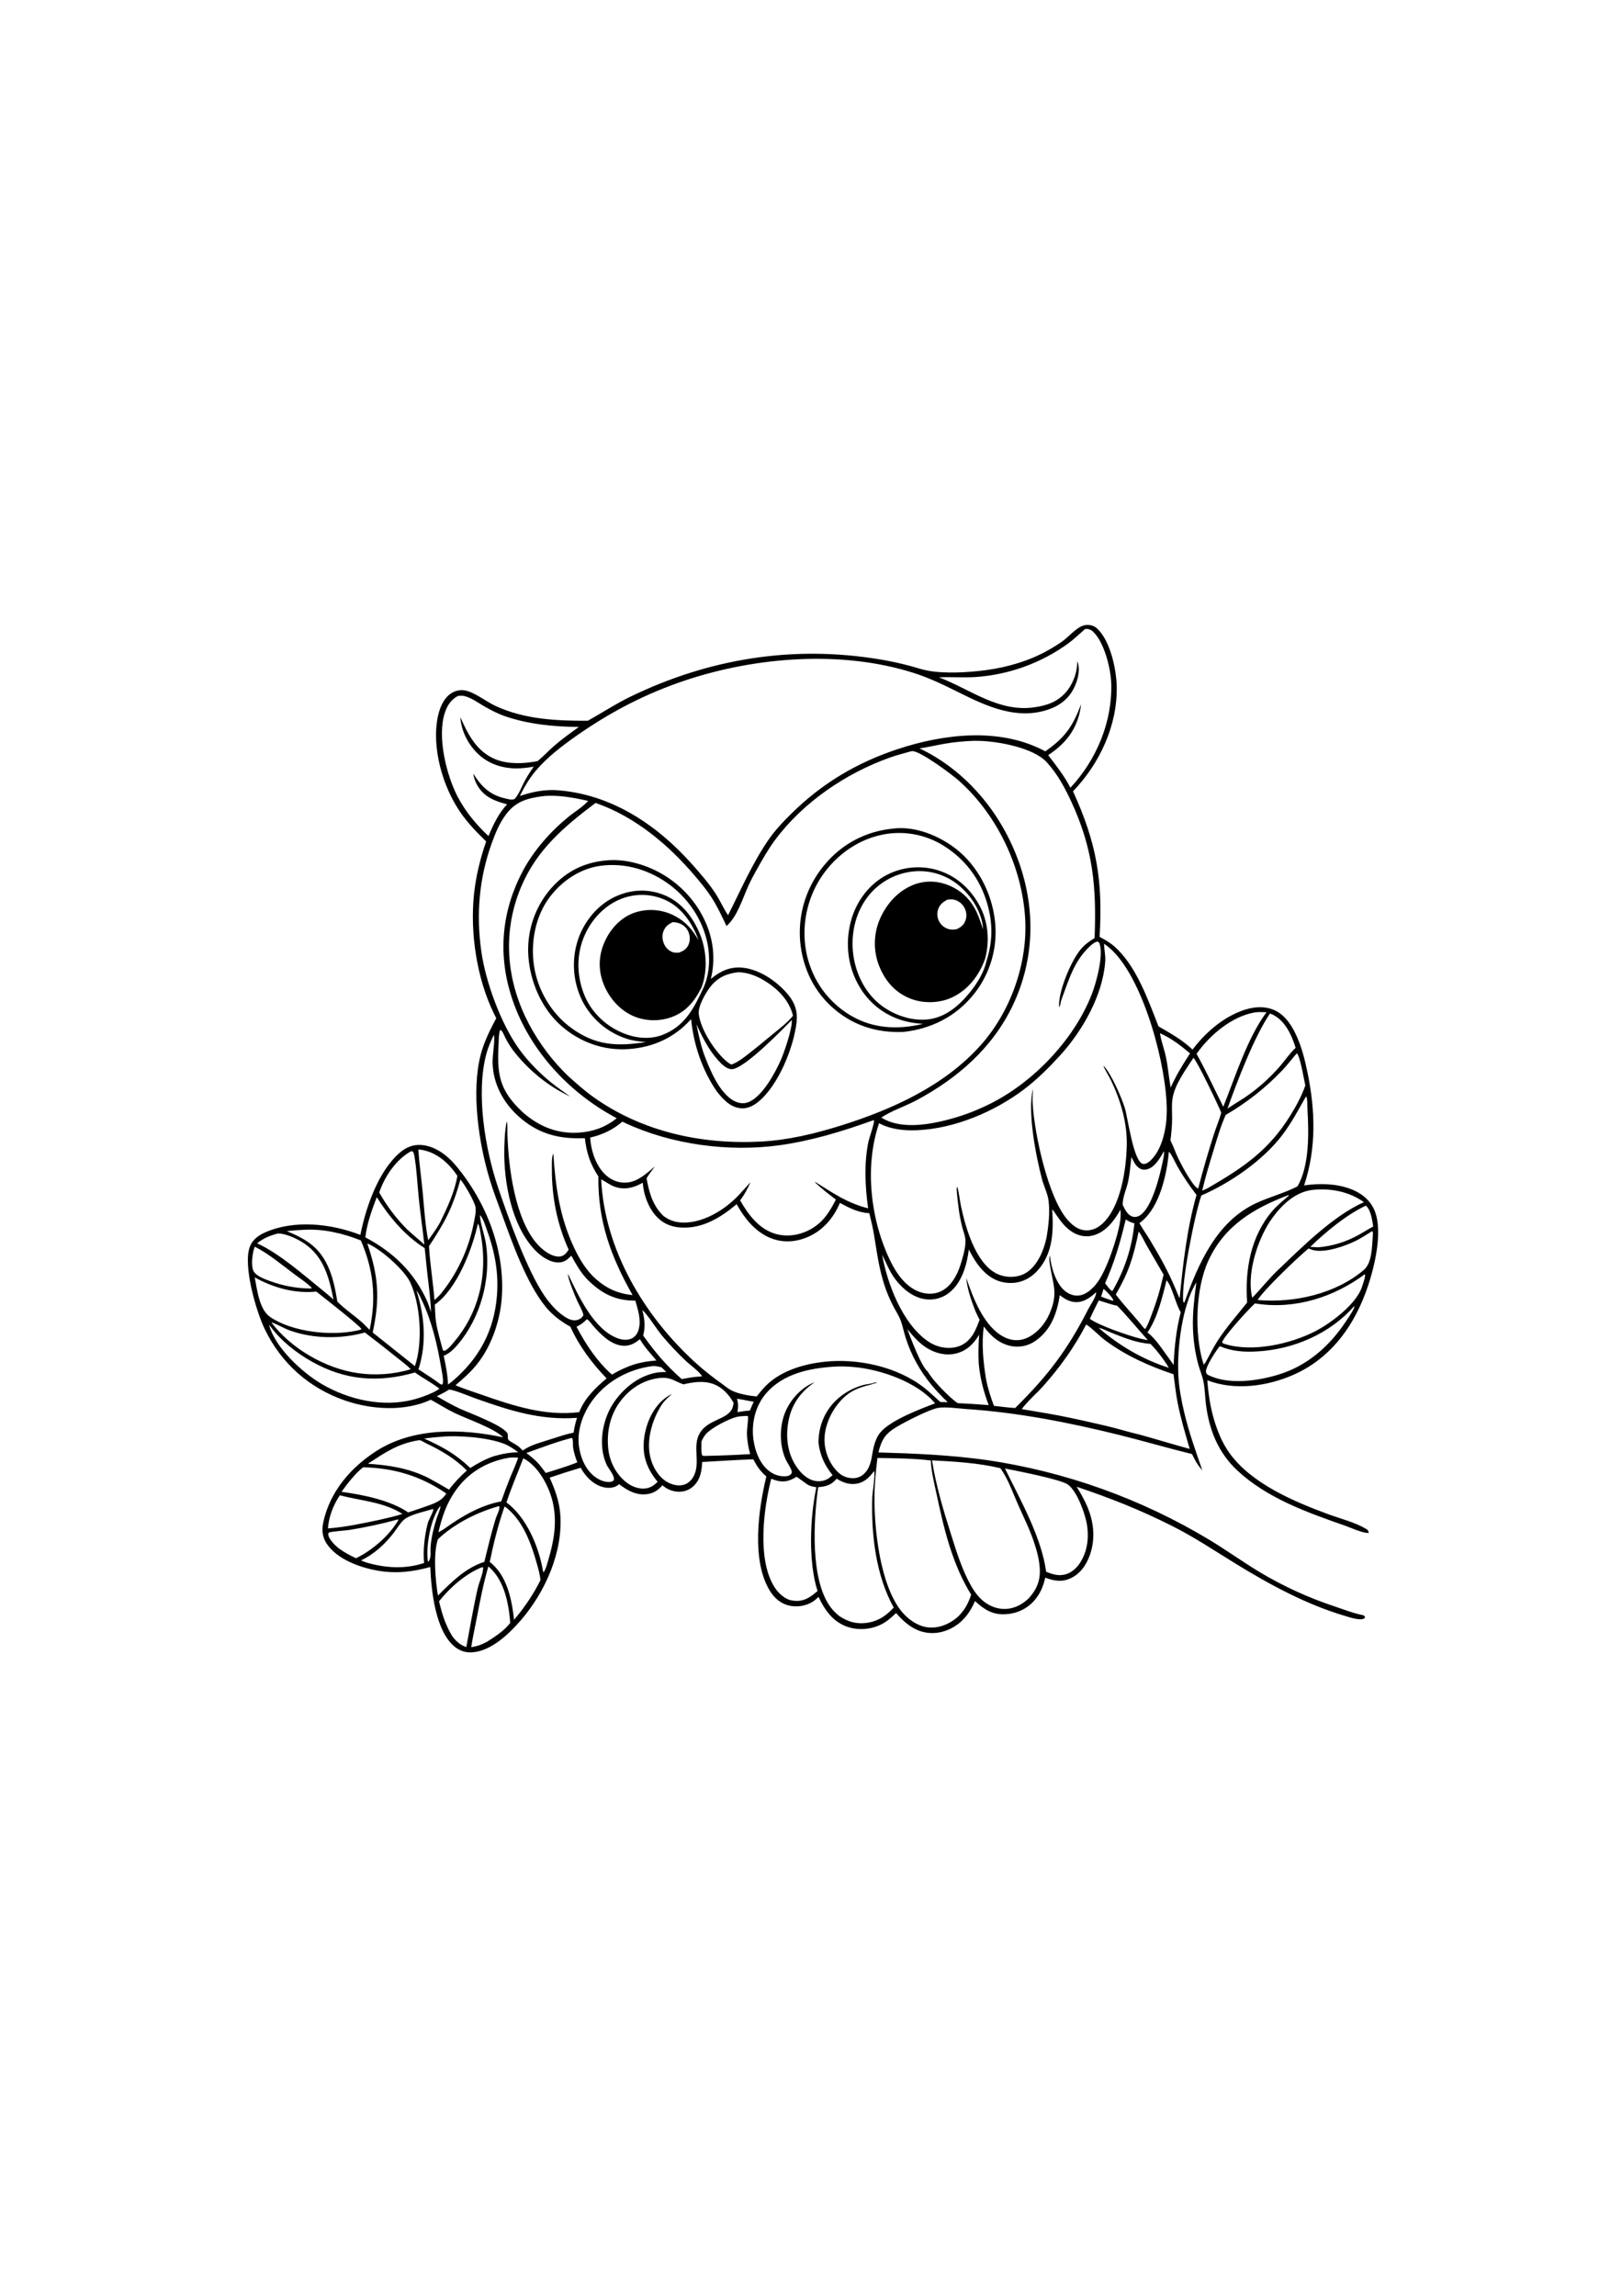 <?xml version="1.0" encoding="utf-8"?>
<!-- Generator: Adobe Illustrator 27.5.0, SVG Export Plug-In . SVG Version: 6.00 Build 0)  -->
<svg xmlns="http://www.w3.org/2000/svg" xmlns:xlink="http://www.w3.org/1999/xlink" viewBox="0 0 4292.4 4292.4" width="595" height="842" preserveAspectRatio="xMidYMid meet" data-scaled="true">
<g id="Background">
	<rect x="0" style="fill:#FFFFFF;" width="4292.4" height="4292.4"/>
</g>
<g>
	<path d="M3615.775,3154.443c-30.376-18.111-69.052-27.477-102.153-39.7c-90.463-33.415-202.599-80.943-260.24-161.653
		c-19.221-26.917-32.197-58.94-41.312-90.571c-9.483-32.921-14.754-67.438-16.97-101.608
		c72.002,28.031,158.694,16.071,228.157-14.616c92.933-41.051,153.094-119.179,188.744-212.107
		c22.698-59.123,50.936-166.677,24.315-225.276c-12.277-27.028-35.981-44.687-63.369-54.661
		c-38.976-14.197-81.255-14.628-121.878-8.917c32.75-97.437,29.744-197.793,9.331-297.494
		c-7.385-36.059-16.709-73.337-33.191-106.378c-13.224-26.513-32.202-52.445-61.306-62.443
		c-34.721-11.93-72.313-1.222-103.848,14.874c-41.467,21.165-78.344,54.99-106.13,92.098
		c-28.681-26.833-56.712-41.985-90.103-61.401c-27.444-69.96-59.227-161.396-117.083-211.729
		c-11.855-10.313-25.021-17.775-38.832-25.123c9.085-149.004-7.944-248.636-70.334-385.064
		c70.777-73.688,118.129-174.655,115.637-278.491c-1.09-45.462-17.131-120.251-52.002-152.419
		c-8.019-7.399-17.838-9.818-28.63-9.129c-21.857,1.396-43.486,28.644-60.428,41.142c-12.706,9.371-26.66,17.915-40.41,25.679
		c-50.154,28.316-108.412,45.186-165.333,52.707c-46.183,6.102-109.672,9.832-154.927,0.915c-15.886-3.13-31.43-8.619-47.094-12.761
		c-26.327-6.891-52.915-12.557-79.763-16.997c-228.81-37.654-450.846-1.836-659.302,99.46
		c-38.518,18.719-74.326,42.408-111.708,63.192c-82.938,0.35-168.097-3.695-244.632-39.371
		c-24.719-11.523-54.787-35.984-80.318-40.844c-16.266-3.096-33.52,2.926-45.267,14.352c-25.71,25.01-31.939,72.786-31.526,106.74
		c0.85,69.816,26.049,146.468,66.142,203.767c17.727,25.336,40.808,49.843,63.108,71.256c1.132,1.084,2.279,2.152,3.441,3.204
		c-15.679,45.713-26.95,91.041-32.104,139.186c-10.981,102.581,7.369,224.285,53.002,317.119c1.906,3.869,3.855,7.716,5.845,11.541
		c-16.601,31.154-32.562,62.967-41.39,97.341c-25.207,98.126-4.824,234.412,24.357,330.367c8.944,29.408,20.09,58.419,30.567,87.315
		c27.92,77.002,66.073,185.923,117.236,248.6c18.23,22.333,40.245,38.727,65.324,52.619c22.842,50.744,57.359,96.937,95.922,136.718
		c-28.391,23.98-56.55,50.861-71.121,85.881l-0.904,2.141c-0.177,0.431-0.341,0.865-0.509,1.3
		c-88.732,11.109-174.322-16.679-256.826-45.659c-23.324-8.193-47.884-15.619-70.46-25.606
		c21.081-17.631,40.91-35.359,58.033-57.038c36.484-46.199,58.685-110.331,63.842-168.487
		c11.367-128.175-40.006-259.602-122.327-357.11c-22.141-26.223-54.365-50.307-89.702-52.918
		c-22.195-1.641-41.003,6.154-57.512,20.491c-57.29,49.759-89.501,144.279-104.18,217.362
		c-77.526-29.897-175.201-40.955-253.093-6.127c-16.865,7.54-32.766,19.458-39.402,37.329
		c-18.532,49.903,16.41,170.451,39.599,218.416c43.57,90.121,116.979,155.421,211.601,188.331
		c70.665,24.576,158.418,30.118,227.817-1.767c20.865,11.46,41.135,24.411,62.539,34.799
		c33.741,16.376,105.48,40.644,128.804,64.656c-110.262-23.65-239.042-26.462-337.021,37.113
		c-67.441,43.764-121.681,107.247-138.942,187.432c-4.371,20.305-2.826,39.039,8.988,56.76
		c27.721,41.584,87.397,62.881,134.239,71.238c48.235,8.606,93.182,3.486,139.94-9.517c2.539,62.575,13.128,164.414,61.195,208.061
		c13.754,12.493,29.984,18.82,48.648,17.796c50.927-2.794,99.027-49.196,130.367-85.647
		c64.138-74.595,111.379-180.506,103.704-280.263c-2.641-34.316-14.092-65.171-28.001-96.344
		c27.194-9.331,54.576-18.07,82.147-26.216c12.31,22.614,31.058,42.581,56.29,50.412c12.113,3.758,27.148,4.324,38.53-2.081
		c2.429-1.365,4.689-3.072,6.905-4.752c22.396,16.996,46.231,30.513,75.652,26.04c16.464-2.5,28.274-10.957,38.943-23.285
		c0.8,0.724,1.618,1.429,2.453,2.114c0.832,0.685,1.683,1.349,2.551,1.991c0.866,0.641,1.748,1.261,2.644,1.863
		c0.898,0.599,1.811,1.176,2.737,1.731c0.924,0.555,1.863,1.087,2.815,1.596c0.952,0.509,1.915,0.994,2.89,1.455
		c0.976,0.461,1.962,0.898,2.958,1.312c0.998,0.413,2.005,0.801,3.021,1.165c1.014,0.365,2.038,0.705,3.072,1.018
		c1.032,0.313,2.071,0.601,3.117,0.862c1.048,0.264,2.101,0.501,3.159,0.713c1.058,0.21,2.121,0.394,3.189,0.554
		c1.066,0.16,2.136,0.292,3.21,0.398c1.074,0.106,2.15,0.186,3.228,0.24c1.078,0.054,2.156,0.082,3.234,0.083
		c1.08,0,2.159-0.026,3.237-0.078c14.748-0.671,28.094-7.219,37.994-18.131c15.727-17.335,18.416-38.146,19.542-60.416
		c45.052-2.414,90.145-5.591,135.23-7.154c9.747,18.14,18.733,32.017,34.643,45.321c-21.267,87.965-39.871,222.617,9.346,302.635
		c11.873,19.299,28.555,33.972,51.166,39.108c21.401,4.857,45.354,0.988,63.698-11.274c5.031-3.365,9.594-7.438,13.895-11.681
		c16.631,35.029,37.943,65.722,76.185,79.033c28.543,9.933,62.665,7.31,89.621-6.195c15.401-7.714,26.986-18.359,39.347-30.13
		c24.07,27.343,51.062,50.052,88.843,52.715c29.792,2.099,59.728-9.549,81.911-29.16c17.341-15.332,29.073-34.248,38.137-55.344
		c24.073,22.216,45.746,36.545,80.072,34.958c29.313-1.354,56.392-13.454,76.08-35.356c15.814-17.589,24.797-38.574,29.744-61.5
		c22.994,8.654,43.62,12.568,67.061,1.695c25.507-11.831,41.464-34.871,50.732-60.668c16.79-46.744,10.25-94.358-10.816-138.578
		c-6.98-14.652-15.167-29.193-23.839-42.908c90.085,30.322,167.31,60.823,252.538,103.695
		c58.242,29.298,112.086,65.288,167.513,99.389c89.78,55.23,186.624,107.852,288.007,138.018
		c12.032,3.581,41.683,14.053,52.876,7.342c2.036-1.213,1.647-2.141,2.066-4.231c-0.838-1.021-2.456-3.198-3.444-4.048
		c-25.585-4.851-52.295-15.317-76.991-23.665c-17.412-5.749-34.65-11.977-51.714-18.682c-17.066-6.708-33.932-13.884-50.597-21.527
		c-16.667-7.644-33.109-15.745-49.325-24.303s-32.183-17.56-47.9-27.004c-44.611-27.022-87.034-57.514-131.646-84.486
		c-11.241-6.771-22.565-13.402-33.972-19.892c-11.405-6.49-22.889-12.838-34.451-19.045c-11.563-6.207-23.2-12.268-34.912-18.185
		c-11.714-5.919-23.499-11.692-35.353-17.317c-11.856-5.626-23.78-11.104-35.772-16.437c-11.992-5.332-24.048-10.514-36.167-15.547
		s-24.299-9.915-36.538-14.646c-12.241-4.731-24.539-9.311-36.892-13.739c-12.353-4.427-24.759-8.702-37.218-12.822
		c-12.461-4.121-24.97-8.086-37.527-11.897c-12.557-3.811-25.159-7.465-37.808-10.963c-12.649-3.5-25.338-6.841-38.068-10.026
		c-12.731-3.186-25.499-6.213-38.305-9.082c-12.804-2.869-25.643-5.579-38.515-8.13c-12.875-2.552-25.777-4.943-38.709-7.175
		c-12.93-2.232-25.887-4.303-38.871-6.214c-95.239-13.346-190.867-17.481-286.864-20.183c8.142-33.185,17.56-49.058,47.073-66.833
		c22.554-13.583,87.471-46.986,110.559-50.978c20.401-3.531,54.951,1.677,76.652,3.132c135.463,9.082,271.34,35.775,403.006,68.441
		c64.414,15.981,128.07,34.781,192.562,50.51c7.705,16.014,15.008,29.72,27.202,42.746
		c-17.667-50.723-35.478-100.764-47.905-153.137c-7.561-31.861-13.76-65.276-15.481-97.991
		c-3.767-71.627,10.043-184.95,47.645-245.869c-5.052,40.629-10.292,79.781-8.983,120.856c1.033,32.442,5.752,66.435,14.493,97.787
		c3.923,14.074,9.948,27.89,12.984,42.156c4.357,20.485,4.354,42.252,7.022,63.054c8.642,67.379,32.654,127.004,83.012,173.966
		c78.679,73.376,185.477,111.181,285.082,146.028c16.212,5.672,46.154,19.841,62.638,19.26
		C3621.075,3159.629,3620.566,3157.302,3615.775,3154.443z M3604.726,2512.544c-13.96,45.722-81.977,96.793-122.689,117.946
		c-66.51,34.556-168.507,57.413-241.797,34.101c-2.77-1-4.249-1.605-6.187-3.857c3.983-15.7,70.573-88.498,87.013-103.18
		c2.082,0.339,4.167,0.662,6.255,0.967c101.659,14.874,203.345-17.961,284.531-78.275l0.389,0.425
		C3613.948,2487.472,3606.956,2505.235,3604.726,2512.544z M3632.754,2380.848c-1.917,26.863-1.856,69.75-23.656,88.211
		c-75.296,63.779-184.483,87.705-280.925,79.509c15.167-25.899,107.238-113.822,134.631-136.311c4.1,1.587,8.247,3.216,12.511,4.309
		c31.25,8.016,84.441-10.735,112.349-24.492c15.017-7.402,29.22-16.928,43.444-25.755c0.27,0.231,0.569,0.419,0.779,0.692
		C3634.191,2370.059,3633.023,2377.093,3632.754,2380.848z M3616.014,2300.249c11.708,10.774,15.931,38.787,17.997,53.999
		c-13.655,6.881-26.555,15.532-40.012,22.836c-4.062,2.24-8.18,4.372-12.352,6.396c-4.175,2.026-8.399,3.941-12.673,5.743
		c-4.274,1.802-8.592,3.492-12.954,5.07c-4.362,1.575-8.763,3.035-13.203,4.381c-4.44,1.346-8.911,2.574-13.415,3.686
		c-4.504,1.112-9.033,2.104-13.589,2.977c-4.556,0.875-9.131,1.628-13.727,2.261c-4.596,0.635-9.204,1.148-13.825,1.539
		l-20.781-1.147c39.769-38.859,96.461-85.522,146.708-108.927C3615.027,2299.414,3615.056,2299.371,3616.014,2300.249z
		 M3469.876,2257.671c48.51-5.971,99.65,3.123,139.491,31.996c-82.258,36.859-164.076,119.305-228.843,180.973
		c-23.638,22.728-43.842,48.546-66.582,72.098c-1.008-4.051-1.823-8.14-2.444-12.269c-9.738-62.851,19.683-150.699,57.024-201.057
		C3393.365,2295.907,3427.259,2264.064,3469.876,2257.671z M3454.305,1981.111c-9.639,27.546-24.015,54.065-39.335,78.862
		c-57.248,92.678-125.094,138.329-216.712,191.409c-5.396,3.195-11.127,5.492-16.892,7.926c8.504-36.026,19.308-71.538,30.1-106.932
		c9.663-31.684,18.667-63.039,32.073-93.409c13.908-8.065,27.51-16.616,40.806-25.653c13.297-9.037,26.255-18.538,38.871-28.501
		c12.618-9.964,24.865-20.364,36.739-31.202c11.874-10.838,23.347-22.086,34.418-33.745c13.224-14.149,24.77-29.702,37.682-44.126
		C3440.686,1903.621,3451.092,1966.169,3454.305,1981.111z M3372.002,1795.614c30.531,16.993,46.944,53.981,56.739,85.752
		c-15.014,13.685-27.264,32.146-40.569,47.636c-6.891,7.989-14.037,15.744-21.437,23.264s-15.039,14.789-22.917,21.809
		c-7.879,7.019-15.979,13.771-24.3,20.257c-8.323,6.486-16.849,12.691-25.579,18.617c-15.304,9.568-30.514,19.282-45.63,29.142
		c25.758-72.023,70.894-190.517,112.43-251.427C3364.546,1791.828,3368.519,1793.676,3372.002,1795.614z M3169.415,1893.224
		c34.529-47.809,92.319-95.882,152.074-105.722c10.031-1.291,20.123-0.689,30.205-0.389c-51.029,68.6-82.557,171.05-114.439,250.088
		l-12.825-25.851c-18.892-38.29-36.919-76.694-57.901-113.924C3167.48,1896.015,3168.421,1894.601,3169.415,1893.224z
		 M3158.305,1907.825c9.645,7.891,65.812,125.746,73.487,144.995c-4.989,19.347-13.454,38.308-19.446,57.47
		c-15.202,47.333-29.017,95.066-41.446,143.201c-0.398-0.105-0.814-0.156-1.195-0.315c-13.622-5.686-44.95-65.27-51.478-79.053
		c-7.16-15.11-12.514-30.993-19.88-46.004l-0.862-1.725c2.165-18.341,4.105-37.023,4.339-55.493
		c0.219-17.401-1.467-35.535,0.692-52.798C3107.262,1980.156,3137.712,1939.395,3158.305,1907.825z M3017.946,2650.792
		c-31.172-7.857-109.079-34.385-133.777-52.445c7.238-16.518,15.514-32.544,23.626-48.645c16.197,4.561,31.984,10.885,48.558,13.96
		c28.34,29.028,54.23,61.039,81.339,91.277L3017.946,2650.792z M3044.528,2664.486c17.817,18.2,35.613,41.489,48.588,63.363
		c-68.16-21.435-132.044-58.982-185.77-105.68c10.169,1.704,22.183,8.345,31.924,12.19
		C2973.592,2647.906,3007.313,2662.198,3044.528,2664.486z M2778.775,2457.353c8.396,53.661,22.003,73.289-1.635,128.004
		c-11.831,27.384-35.149,54.406-63.582,65.183c-18.113,6.869-37.263,5.276-54.595-3.105
		c-54.727-26.474-83.51-103.695-101.922-157.497c2.994,31.026,13.526,60.698,24.896,89.492c3.186,7.261,6.908,14.334,10.418,21.446
		c-5.156,13.466-10.142,27.175-17.934,39.392c-10.879,17.063-26.133,29.316-46.285,33.248c-25.761,5.021-51.714-1.321-73.08-16.182
		c-66.698-46.396-106.773-150.906-120.689-228.795c11.127,22.201,19.728,44.875,34.82,64.944
		c19.167,25.48,47.549,48.927,80.141,53.047c1.371,0.182,2.747,0.328,4.126,0.44c1.38,0.114,2.76,0.193,4.141,0.237
		c1.384,0.044,2.767,0.053,4.15,0.027c1.383-0.024,2.765-0.083,4.144-0.177c1.381-0.096,2.759-0.225,4.132-0.386
		c1.374-0.164,2.743-0.36,4.108-0.59c1.364-0.231,2.721-0.497,4.073-0.797c1.35-0.299,2.692-0.632,4.028-0.997
		c1.333-0.367,2.658-0.766,3.974-1.198c1.313-0.431,2.616-0.895,3.908-1.393c1.29-0.499,2.567-1.028,3.833-1.587
		c1.265-0.561,2.515-1.154,3.749-1.779c1.236-0.623,2.454-1.277,3.656-1.962c1.204-0.683,2.388-1.396,3.554-2.141
		c1.168-0.742,2.316-1.514,3.444-2.315s2.236-1.629,3.324-2.485c33.912-26.462,47.01-73.763,52.239-114.538
		c11.708,23.123,25.234,45.708,44.824,63.057c20.584,18.23,44.588,27.172,72.116,25.399c26.483-1.707,48.833-14.361,66.174-34.137
		c39.587-45.141,41.327-103.435,37.317-160.135c4.213,3.219,7.474,9.322,10.553,13.724c12.604,18.018,24.435,34.628,43.611,46.306
		c16.308,9.93,34.933,13.628,53.577,8.828c34.466-8.875,56.296-39.137,73.149-68.319c0.497,10.645,0.602,20.884-1.063,31.454
		c-6.579,41.74-35.488,128.998-60.869,162.105c-11.633,15.173-28.441,31.376-48.256,33.547c-13.433,1.47-26.618-3.734-36.913-12.173
		c-24.123-19.781-36.772-63.273-39.691-93.295c-0.042-0.428-0.072-0.853-0.108-1.281
		C2775.751,2439.309,2777.308,2447.971,2778.775,2457.353z M2979.045,2335.539l3.671,2.111c6.543,3.83,11.864,6.231,19.275,8.022
		c-6.408,64.426-25.411,122.141-57.529,178.266l-2.575,0.524c-6.753-5.722-11.987-13.436-17.455-20.374
		C2949.076,2449.834,2965.345,2393.317,2979.045,2335.539z M2985.618,2234.362c4.381-20.925,5.908-43,8.522-64.237
		c5.414,10.84,10.648,23.246,21.333,29.918c6.163,3.848,13.035,4.638,20.015,2.767c21.417-5.737,34.353-30.133,44.713-47.833
		c1.192,8.208-1.228,17.404-2.854,25.45c-7.54,37.293-28.316,124.195-61.048,144.438c-5.668,3.51-12.205,4.986-18.703,3.132
		c-14.089-4.019-20.461-19.356-26.627-31.163C2970.613,2276.26,2981.405,2254.5,2985.618,2234.362z M2946.498,2549.313l-1.917,1.276
		c-10.307-3.255-20.467-7.25-30.639-10.924l6.471-20.59C2928.654,2525.905,2942.48,2539.701,2946.498,2549.313z M3029.906,2625.301
		l-4.007-4.061c-23.549-29.735-50.178-56.969-73.101-87.124c35.164-61.404,46.034-97.652,60.497-166.639
		c8.295,9.98,14.427,24.875,20.91,36.254l45.133,77.841c-6.07,24.465-11.685,49.031-20.012,72.855
		C3055.302,2565.938,3036.515,2622.099,3029.906,2625.301z M3043.031,2389.499c-8.66-14.334-18.506-27.935-26.738-42.519
		l-0.97-1.743c2.601-2.052,5.169-4.144,7.705-6.276c46.294-39.075,65.3-124.282,70.232-182.686
		c6.354,4.552,17.05,29.115,22.051,37.793c15.212,26.715,32.245,52.212,51.1,76.493c-25.087,88.172-35.906,182.635-44.615,273.637
		c-4.004-7.723-7.103-16.146-10.469-24.177C3092.373,2474.191,3068.663,2431.918,3043.031,2389.499z M3149.301,1896.083
		c-12.217,18.56-23.798,37.508-34.742,56.844c-5.95,10.966-11.265,22.168-16.559,33.46c-4.932-26.941-6.974-54.328-12.634-81.183
		c-4.372-20.742-12.655-41.865-15.718-62.599C3099.985,1856.176,3124.142,1874.766,3149.301,1896.083z M2944.887,1625.013
		c83.491,82.62,142.97,305.962,142.857,422.527c-0.042,42.761-10.48,100.722-42.809,131.741c-4.95,4.749-12.388,10.274-19.719,9.241
		c-25.429-3.581-40.578-122.524-48.495-147.764c-9.124-29.091-35.083-88.903-55.299-110.963l-1.063,0.647
		c6.097,13.122,14.089,25.258,20.362,38.323c25.213,52.499,42.449,111.672,41.141,170.256
		c-1.428,64.144-15.592,161.665-63.965,207.19c-12.301,11.576-28.112,19.045-45.27,18.009
		c-19.626-1.183-34.248-13.023-46.809-27.073c-52.218-58.401-88.157-227.95-92.915-306.932c-0.814-13.493-0.158-26.866,0.587-40.341
		c-15.014,61.33,7.92,177.464,23.968,239.009c4.95,18.979,14.912,37.281,17.371,56.778c4.019,31.909-0.063,67.552-5.626,99.105
		c-3.402,14.918-7.903,29.411-14.32,43.33c-10.618,23.027-28.28,46.456-53.182,54.93c-21.012,7.151-45.86,5.297-65.435-4.902
		c-54.374-28.331-80.617-119.464-92.834-176.215c-3.603-16.726-5.164-36.006-10.017-52.445c-0.505,0.649-1.496,1.617-1.578,2.033
		c-1.204,6.058,4.489,50.564,5.773,59.799c1.979,14.248,4.887,28.792,8.346,42.752c3.147,12.706,9.274,26.696,9.07,39.913
		c-0.293,19.248-7.81,44.492-13.724,62.827c-8.633,26.755-24.432,55.622-50.711,68.45c-17.416,8.501-37.509,8.573-55.67,2.365
		c-36.583-12.505-61.464-47.289-77.814-80.527c-53.197-108.166-70.223-251.109-30.765-366.229
		c30.136,16.185,66.166,19.946,99.859,18.545c99.44-4.132,205.117-48.612,284.105-108.441
		c33.885-25.668,66.321-57.913,94.984-89.358c59.506-65.279,113.241-159.533,119.524-248.774c1.09-15.466-2.488-29.217-3.051-44.414
		l-0.075-2.51C2929.876,1611.7,2937.751,1617.952,2944.887,1625.013z M2297.299,2306.022
		c-57.039-14.916-91.002-39.482-139.754-69.729l-0.251,1.524c17.236,16.23,35.871,30.69,54.739,44.947
		c-16.065,31.618-32.634,58.568-64.072,76.987c-28.289,16.574-62.36,22.905-94.272,14.17c-44.677-12.232-73.173-50.87-95.125-89.031
		c11.478-14.646,19.898-31.172,27.54-48.052c-13.286,14.161-25.8,29.376-39.749,42.869c-31.017,29.998-74.116,56.245-117.374,62.572
		c-26.594,3.89-51.083,0.59-72.978-15.94c-28.423-26.585-38.335-62.677-44.965-99.889c6.588-10.978,14.631-21.21,22.168-31.55
		c-21.722,18.326-44.683,40.497-74.478,42.902c-19.742,1.593-38.419-5.139-53.373-17.955
		c-28.049-24.037-41.192-65.42-43.599-101.105c31.72-7.025,60.647-20.814,85.33-42.12c2.138,1.126,4.3,2.204,6.486,3.234
		c123.489,57.589,274.771,77.841,409.594,59.165c84.722-11.739,167.268-36.958,247.495-65.944l2.186,0.102
		c2.246,4.57-13.005,48.358-14.667,56.368C2286.325,2186.762,2289.433,2248.502,2297.299,2306.022z M1571.317,2012.242
		c-24.12-17.119-46.055-36.664-67.974-56.464c-19.97-19.302-38.039-39.389-54.867-61.488
		c-74.134-97.35-114.592-214.098-97.581-337.095c1.222-8.752,2.732-17.454,4.531-26.106c1.799-8.652,3.882-17.235,6.249-25.75
		c2.366-8.514,5.011-16.941,7.935-25.279c2.925-8.341,6.122-16.575,9.591-24.702c41.012-98.093,114.239-159.715,196.814-221.955
		c1.533,0.515,3.06,1.047,4.582,1.596c101.159,36.089,188.316,109.172,257.065,189.888c15.466,18.156,31.178,36.841,44.225,56.835
		c15.94,24.42,28.247,51.083,40.686,77.389c28.944-25.168,42.701-73.302,58.353-107.558c6.675-14.613,14.457-28.786,22.312-42.797
		c14.637-26.109,29.657-52.819,47.516-76.895c74.017-99.757,187.172-176.775,303.515-218.218c18.29-6.516,37.278-11.4,55.96-16.655
		c0.994-0.198,1.986-0.431,2.992-0.557c20.188-2.575,106.977,62.707,123.824,77.679c102.006,90.639,168.217,229.873,175.925,365.8
		c6.737,118.781-38.994,246.66-118.425,335.248c-95.975,107.034-233.281,169.07-368.061,211.409
		c-69.923,21.968-140.569,39.018-214.011,42.818C1856.661,2137.446,1699.943,2103.528,1571.317,2012.242z M2896.685,1590.975
		c-14.332,8.576-26.615,17.646-37.365,30.57c-25.091,30.166-60.111,113.152-56.431,152.816c3.701-5.234,3.456-13.152,5.719-19.227
		c16.464-44.207,29.178-89.54,60.326-126.372c6.486-7.669,25.156-28.283,35.092-28.31c2.587-0.006,3.354,1.617,5.121,3.267
		c12.331,30.825-7.714,104.174-19.443,134.616c-48.54,126.016-164.707,244.821-287.786,299.742
		c-35.176,16.362-74.098,29.34-111.948,37.88c-49.307,11.13-112.643,18.275-157.751-10.154
		c28.268-18.679,62.928-29.594,93.014-45.668c108.462-57.949,201.102-138.359,254.7-250.562
		c57.658-120.704,60.979-254.313,16.458-379.446c-45.851-128.867-138.485-241.794-262.964-301.054
		c21.192-2.854,42.24-8.007,63.303-11.753c26.998-4.8,53.61-7.289,80.991-8.304c5.422,0.006,10.842,0.089,16.26,0.249
		c48.831,1.56,140.446,18.132,175.577,55.919c28.292,30.43,48.39,67.911,65.719,105.351
		C2892.703,1354.598,2902.042,1456.042,2896.685,1590.975z M1814.362,908.919c186.893-62.14,413.056-79.927,603.016-19.629
		c42.671,13.544,81.018,32.277,120.943,52.214c73.592,36.745,152.996,73.065,236.227,44.719
		c30.05-10.232,54.128-28.849,68.013-57.763c10.256-21.357,16.79-47.241,8.693-70.272c-0.725,15.752-3.066,30.572-8.729,45.375
		c-11.017,28.791-30.636,51.974-59.024,64.58c-14.43,6.408-30.031,9.882-45.594,12.184c-94.9,14.044-169.786-47.534-253.161-79.266
		c32.99-1.329,65.914,1.313,98.958-0.906c5.446-0.397,10.884-0.889,16.314-1.475c5.428-0.586,10.845-1.266,16.251-2.039
		c5.406-0.773,10.797-1.64,16.173-2.6c5.374-0.96,10.731-2.013,16.071-3.158c5.34-1.145,10.658-2.383,15.955-3.712
		c5.296-1.329,10.567-2.75,15.814-4.262c5.248-1.511,10.468-3.113,15.658-4.806c5.192-1.692,10.354-3.474,15.484-5.345
		c5.131-1.871,10.227-3.83,15.29-5.877c5.063-2.047,10.087-4.182,15.074-6.403c4.989-2.221,9.938-4.528,14.847-6.921
		c4.909-2.393,9.775-4.869,14.598-7.43c4.823-2.561,9.6-5.204,14.332-7.931c4.731-2.726,9.415-5.533,14.05-8.421
		c4.634-2.888,9.216-5.856,13.748-8.903c4.531-3.047,9.009-6.171,13.433-9.373c15.916-11.669,30.133-25.683,45.106-38.519
		c9.352-0.06,14.799,1.532,21.587,8.142c28.965,28.207,45.923,96.454,47.217,135.91c3.324,101.419-39.279,202.961-108.091,276.236
		c-15.254-30.472-38.173-59.269-58.718-86.282c6.967-4.597,13.705-9.511,20.212-14.742c39.44-31.4,61.111-70.163,66.878-119.94
		c-22.506,59.138-42.429,88.19-94.859,124.633c-2.104-1.15-4.223-2.271-6.357-3.363c-117.149-59.871-261.842-42.677-382.641-3.042
		c-108.867,35.715-201.15,90.6-282.662,170.909c-22.698,22.363-44.327,45.201-62.282,71.66
		c-42.399,62.476-71.664,130.385-105.528,197.419c-11.562-17.008-19.943-36.55-30.993-54.032
		c-17.916-28.348-41.42-55.194-63.659-80.219c-94.805-106.678-217.482-188.199-363.513-196.865
		c-33.565-0.779-61.009,5.094-92.634,15.628c1.094-2.443,2.245-4.86,3.452-7.25c10.577-20.934,23.267-41.425,38.419-59.374
		c30.247-35.832,69.924-66.124,108.193-92.912C1616.26,992.257,1709.592,943.755,1814.362,908.919z M1210.9,1216.614
		c-29.786-57.524-54.484-158.548-33.685-221.737c6.279-19.072,16.38-35.179,34.706-44.489c6.025-0.662,12.059-1.129,17.994,0.443
		c17.961,4.752,34.879,17.254,50.804,26.501c18.048,10.481,37.143,20.338,56.913,27.076c61.907,21.102,129.184,27.51,194.239,27.962
		c-22.65,16.335-45.459,32.625-66.513,51.02c-14.637,12.783-27.765,27.426-43.027,39.446c-34.891,6.863-76.523,8.825-110.19-4.528
		c-50.109-19.874-73.451-65.309-93.933-111.909c2.324,35.014,18.685,68.564,43.036,93.571
		c27.642,28.39,64.061,41.375,103.153,42.108c16.383,0.003,31.903-1.719,48.013-4.686c-8.6,12.397-16.811,24.875-23.953,38.191
		c-8.25,15.374-14.954,34.628-26.684,47.549c-8.097,3.519-21.276-0.788-29.603-2.863c-37.095-9.241-60.392-32.837-79.707-64.539
		c0.361,2.737,0.857,5.448,1.488,8.133c0.633,2.687,1.397,5.336,2.294,7.947c0.896,2.609,1.922,5.169,3.075,7.678
		c1.152,2.507,2.427,4.951,3.824,7.33c17.895,31.125,45.935,41.467,78.751,50.244c-22.812,24.603-36.332,53.427-49.211,84.07
		C1260.497,1291.092,1231.173,1255.76,1210.9,1216.614z M1273.877,1627.193c-13.981-97.641-6.333-193.505,27.211-286.519
		c9.876-27.387,20.776-54.257,38.518-77.619c25.627-33.736,55.344-41.833,95.688-47.411c39.68-4.458,82.509,3.77,121.27,12.406
		c-14.43,16.224-35.371,28.399-52.217,42.147c-47.594,38.832-91.618,88.534-120.527,142.776
		c-55.263,103.689-66.492,215.84-31.87,328.133c43.402,140.773,150.963,258.236,280.186,326.48
		c-29.184,23.525-62.321,35.544-99.647,38.09c-57.515,3.917-106.33-16.278-149.124-53.855
		c-17.778-16.835-34.203-34.679-46.028-56.29c-21.009-38.401-20.063-79.182-18.024-121.641c0.611-12.711,0.294-26.899,3.797-39.132
		c2.973-0.716,3.462,0.186,5.36,2.767c3.95,5.375,6.878,13.616,10.017,19.605c7.01,13.37,14.927,25.558,24.378,37.329
		c38.608,48.085,89.729,89.894,145.98,115.571c-12.343-8.894-24.935-17.518-37.101-26.648
		c-36.592-27.462-73.023-63.62-99.452-100.83C1325.426,1816.575,1285.411,1707.738,1273.877,1627.193z M1503.225,2597.772
		c-24.555-12.367-47.546-38.464-62.743-60.928c-46.366-68.543-94.418-203.516-121.928-284.588
		c-34.601-101.982-59.668-249.789-31.421-355.164c4.773-17.811,12.002-34.116,20.132-50.591c2.848,21.063-4.468,52.448-3.662,76.209
		c1.821,53.655,27.528,102.264,66.806,138.242c52.229,47.839,107.854,62.344,177.296,59.386
		c4.603,39.093,14.032,68.301,35.832,101.276c-1.728,117.814,33.077,212.496,90.451,313.852
		c-38.072-3.638-68.492-17.182-97.176-42.575c-25.291-22.387-43.324-52.553-57.595-82.839
		c-37.937-80.506-49.205-160.817-54.868-248.657c-0.213,0.308-0.482,0.581-0.632,0.922c-4.258,9.711-3.165,28.13-3.234,39.075
		c-0.452,74.245,13.724,146.27,44.387,213.951c-5.079,7.717-10.367,14.897-19.719,17.443c-12.068,3.285-27.282-3.494-37.389-9.879
		c-73.544-46.432-96.613-188.6-102.599-270.109c-1.08-14.11-1.89-28.236-2.428-42.377c-0.332-10.909,0.922-24.094-1.476-34.652
		l0.207,2.417l-1.764-0.491l0.752,0.698c-1.875,9.133-2.692,18.698-3.881,27.959c-1.026,13.567-1.709,27.151-2.048,40.752
		c-2.045,88.432,19.141,205.064,81.976,270.064c15.472,16.006,38.452,32.203,61.584,31.999c15.071-0.132,24.055-7.678,33.793-17.991
		c12.975,23.24,25.573,46.351,44.71,65.183c36.458,35.877,73.697,54.272,124.779,53.778c6.705,24.351,15.733,50.112,8.95,75.448
		c-2.683,10.016-7.845,19.024-17.257,23.983c-11.534,6.076-25.501,4.827-37.419,0.602
		c-64.294-22.803-104.881-112.852-132.541-170.541c-1.159,10.663,19.111,59.365,24.306,70.852
		c5.348,11.831,13.769,25.204,16.595,37.784c-2.83,6.109-7.75,10.067-14.059,12.421
		C1521.075,2603.995,1511.433,2601.905,1503.225,2597.772z M1525.645,2619.318c11.056-5.297,18.931-11.205,27.369-19.91
		c5.911,2.503,11.66,11.693,15.952,16.607c19.269,22.075,45.627,49.433,76.368,53.188c19.563,2.386,33.544-5.079,48.112-16.961
		c11.505,20.18,28.852,38.656,43.752,56.374c-13.685,0.884-26.962,2.764-40.395,5.504c-28.037,5.989-52.741,17.614-77.5,31.727
		C1580.171,2711.292,1549.804,2665.286,1525.645,2619.318z M1699.905,2575.593c10.394,6.486,40.581,53.876,52.822,68.16
		c19.222,22.752,39.618,44.4,61.186,64.944c13.861,13.173,32.092,24.98,43.285,40.231l-0.509,1.97l-4.923,0.132
		c-15.886,0.566-32.13,4.025-47.813,6.684c-41.982-37.275-69.22-69.741-101.901-115.206
		C1708.415,2618.946,1705.875,2598.868,1699.905,2575.593z M1271.942,2325.902c7.282,8.732,12.095,24.845,16.011,35.55
		c21.126,57.778,32.032,113.823,27.13,175.619c-7.345,92.631-47.094,166.073-117.332,225.869l-12.083,9.268
		c-0.997-25.231-5.956-51.439-11.529-75.99c15.667-6.54,27.244-17.853,38.066-30.678c59.263-70.232,86.875-171.154,74.379-262.171
		c-3.546-25.839-14.823-53.73-16.601-78.116c-0.036-0.485-0.054-0.967-0.081-1.452
		C1270.583,2324.501,1271.317,2325.151,1271.942,2325.902z M1265.477,2347.537c3.701,6.495,4.974,17.889,6.384,25.27
		c10.157,53.134,9.427,110.139-4.857,162.449c-1.529,5.666-3.213,11.285-5.052,16.859c-1.839,5.574-3.829,11.093-5.971,16.557
		s-4.432,10.865-6.869,16.203c-2.437,5.338-5.021,10.605-7.75,15.802c-2.727,5.196-5.595,10.314-8.603,15.353
		c-3.01,5.039-6.156,9.992-9.435,14.859c-3.282,4.865-6.694,9.637-10.235,14.317c-3.544,4.677-7.213,9.255-11.008,13.732
		c-6.133,7.375-14.574,18.293-23.147,22.782c-3.024,1.581-2.953,1.533-6.315,0.353l-1.359-3.102
		c-5.851-23.324-13.337-47.151-17.14-70.864c-2.476-15.454-2.593-31.747-3.459-47.378c58.697-41.368,98.898-145.729,114.026-214.32
		C1264.95,2346.786,1265.25,2347.139,1265.477,2347.537z M986.268,2634.479c19.608-90.034,15.362-148.861-14.343-235.679
		c34.077,13.771,97.38,69.028,113.256,102.339c27.983,58.724,34.161,160.602,12.867,222.321L986.268,2634.479z M1086.953,2731.664
		c-43.938,13.604-93.676,16.913-139.141,10.475c-86.05-12.184-177.542-64.794-230.031-134.766
		c17.611,5.941,33.86,16.464,51.61,22.632c61.514,21.377,133.72,21.997,196.184,4.477c28.126,21.276,55.913,42.986,83.363,65.129
		C1061.542,2709.849,1075.727,2719.958,1086.953,2731.664z M1102.028,2523.007c5.995,7.465,10.184,17.607,14.299,26.3
		c26.306,55.598,40.554,115.718,50.795,176.056c2.12,12.505,5.459,26.447,5.198,39.125c-0.075,3.596-0.165,5.77-2.899,8.277
		l-5.079-2.302c-17.997-13.816-37.958-25.908-56.892-38.434C1129.598,2662.462,1123.773,2591.787,1102.028,2523.007z
		 M1258.461,2303.585c1.518,13.76-2.294,29.361-4.983,42.788c-0.844,4.264-1.754,8.515-2.728,12.753
		c-0.974,4.238-2.013,8.459-3.117,12.664c-1.102,4.206-2.269,8.394-3.501,12.565c-1.232,4.17-2.526,8.321-3.884,12.451
		c-1.356,4.13-2.775,8.239-4.258,12.325c-1.483,4.088-3.028,8.153-4.635,12.194c-1.607,4.039-3.275,8.053-5.004,12.043
		c-1.729,3.989-3.518,7.95-5.369,11.885c-1.849,3.935-3.758,7.84-5.728,11.717c-1.968,3.877-3.996,7.723-6.082,11.538
		c-2.086,3.813-4.23,7.594-6.432,11.343c-2.202,3.749-4.46,7.464-6.773,11.146c-2.316,3.681-4.686,7.325-7.112,10.933
		c-2.427,3.607-4.908,7.178-7.441,10.711c-2.535,3.531-5.125,7.024-7.768,10.478c-2.641,3.453-5.334,6.866-8.079,10.238
		c-4.968,5.441-10.499,10.454-15.79,15.583c-3.587-47.606-11.846-95.029-14.451-142.632c43.099-65.42,62.324-101.617,83.096-176.481
		C1228.373,2240.276,1256.931,2289.738,1258.461,2303.585z M1117.467,2151.529c40.114,7.582,70.687,35.598,92.888,68.379
		c-6.6,41.569-27.39,85.791-45.815,123.477c-8.971,16.506-20.536,31.771-31.244,47.184c-8.034-37.856-10.822-86.896-14.589-125.95
		c-3.659-37.916-9.022-76.098-11.696-114.035C1110.547,2150.619,1113.984,2150.873,1117.467,2151.529z M1087.885,2154.907
		c1.734-0.003,3.099,0.461,4.758,0.922c2.042,3.327,2.991,6.046,3.677,9.906c6.471,36.35,7.953,73.703,11.634,110.412
		c4.21,41.988,10.448,83.815,15.023,125.788c-14.814-13.523-30.349-26.261-45.168-39.814c-7.267-7.271-14.277-14.782-21.03-22.533
		c-6.752-7.752-13.231-15.725-19.437-23.92c-6.207-8.195-12.126-16.592-17.757-25.192c-5.63-8.6-10.96-17.383-15.99-26.348
		C1017.596,2222.096,1048.37,2176.455,1087.885,2154.907z M997.06,2276.332c32.607,52.011,74.37,102.033,126.776,134.82
		c2.608,21.308,4.186,42.844,6.678,64.201c4.078,34.93,8.929,70.1,10.193,105.27c-2.899-9.121-6.07-18.086-9.409-27.058
		c-35.026-78.628-89.732-130.801-164.495-170.894C970.981,2346.205,984.145,2310.493,997.06,2276.332z M807.21,2362.617
		c49.989-2.452,101.608,9.876,147.718,28.304c34.11,79.216,41.12,152.313,23.279,236.607l-17.616-17.601
		c-21.854-20.009-47.076-35.955-67.84-57.215c-4.768-28.651-10.009-57.018-20.908-84.094
		c-23.214-57.67-58.216-79.512-112.933-102.503C774.982,2364.562,791.082,2363.396,807.21,2362.617z M735.358,2372.589
		c21.05-0.539,51.888,14.389,69.293,26.016c52.039,34.766,66.61,91.046,77.86,148.932c-8.65-8.357-18.229-15.859-27.476-23.552
		c-52.403-42.449-113.85-97.272-174.597-125.504C697.313,2384.827,714.515,2378.024,735.358,2372.589z M674.253,2407.415
		c37.306,19.06,71.12,47.639,104.576,72.72c15.095,11.319,33.225,22.773,46.277,36.332l-2.163,1.635
		c-31.235-0.027-64.613-5.306-94.28-14.927c-15.317-4.965-51.029-16.134-58.083-31.726
		C663.5,2455.802,668.033,2422.782,674.253,2407.415z M674.166,2488.789c49.493,27.286,105.949,43.285,162.914,37.452
		c14.844,11.846,116.588,90.993,119.363,99.18l-2.701,1.838c-3.52,0.888-7.055,1.707-10.606,2.456
		c-68.239,14.275-168.218,3.722-227.246-35.583C685.789,2574.086,680.726,2522.099,674.166,2488.789z M1094.368,2811.861
		c-81.21,21.3-171.355,0.752-242.687-40.916c-51.942-30.34-123.668-96.473-139.585-156.272c2.211,1.823,1.385,0.913,3.053,3.174
		c28.82,39.036,68.698,70.487,110.813,94.095c88.612,49.666,175.661,55.793,272.28,28.373c21.042,15.17,44.408,26.989,64.785,42.979
		c-4.698,3.261-9.774,6.01-14.724,8.876C1131.155,2800.27,1112.709,2807.052,1094.368,2811.861z M1216.311,2835.754
		c-20.776-9.861-40.515-20.871-60.234-32.693c11.247-5.417,22.126-10.804,32.568-17.698c14.613,1.285,55.362,18.518,72.157,24.447
		c90.175,31.834,169.247,57.251,266.172,50.523c-4.098,12.778-7.098,25.81-8.998,39.096c-18.826,3.725-37.2,9.971-55.457,15.784
		c-24.309,8.333-55.619,15.281-76.775,30.025c-0.779,0.542-1.545,1.102-2.318,1.653c-2.144-2.183-4.366-4.3-6.483-6.507
		c-8.816-9.193-19.458-12.418-29.238-19.898c-6.076-4.645-2.662-10.379-4.036-16.763
		C1339.156,2882.737,1237.506,2845.815,1216.311,2835.754z M1164.842,2910.574c46.737-4.908,126.474,1.542,169.199,18.389
		c14.053,5.543,25.348,13.442,37.398,22.465c-22.674,0.162-43.62,4.378-65.369,10.579c-22.303,7.717-41.656,18.491-61.518,30.996
		c-39.123-37.386-73.191-55.88-122.018-77.919C1136.602,2913.023,1150.685,2911.79,1164.842,2910.574z M1371.286,2965.498
		c-5.384,17.293-13.64,34.179-20.497,50.966c-8.63,21.437-16.757,43.062-24.381,64.878c-54.574,10.253-103.704,38.982-148.19,70.846
		c-5.692,4.282-11.786,7.492-18.033,10.861c9.804-41.051,21.006-75.796,45.698-110.63c34.227-48.289,83.698-77.009,141.62-86.624
		C1355.401,2964.726,1363.348,2965.262,1371.286,2965.498z M1108.687,2919.5c0.581-0.027,1.171-0.189,1.743-0.081
		c5.169,0.958,13.388,6.402,18.401,8.819c39.754,19.159,75.236,39.68,106.588,71.355c-17.158,15.434-33.361,32.011-47.013,50.654
		c-18.683-11.049-37.576-21.728-56.679-32.035c-51.681-25.016-101.62-32.673-158.236-36.514
		C1019.563,2951.894,1052.565,2928.391,1108.687,2919.5z M960.731,2991.08c82.153,1.928,152.095,22.923,220.335,69.325
		c-14.128,23.686-40.979,29.073-65.408,38.269c-11.746,4.13-23.553,8.077-35.422,11.84c-46.875-32.232-120.368-46.938-176.48-54.487
		C920.066,3033.368,939.027,3008.642,960.731,2991.08z M899.436,3065.142c54.854,14.646,116.671,17.616,165.499,49.387
		c-19.359,6.154-39.167,10.732-58.967,15.203c-45.656,9.708-91.502,19.646-138.13,23.153
		C869.888,3122.456,882.276,3090.205,899.436,3065.142z M895.636,3204.902c-5.993-4.962-11.43-9.966-16.346-16.051
		c-5.079-6.288-11.331-14.274-10.505-22.698c0.699-0.839,1.162-1.949,2.096-2.516c3.952-2.389,45.67-5.408,53.779-6.767
		c43.41-6.967,86.313-16.267,128.711-27.899l0.784,1.791c-23.854,41.273-69.618,80.563-112.086,100.976
		C925.678,3223.893,910.227,3215.799,895.636,3204.902z M972.957,3244.004c-5.974-1.617-11.849-4.294-17.631-6.522
		c35.769-17.08,64.471-43.794,88.28-75.257c8.576-11.337,18.173-28.366,30.25-36.035c18.14-11.517,49.965-17.952,71.017-24.453
		l1.812,0.198c0.991,5.851-12.601,28.732-14.721,37.167c-8.516,33.864-12.783,70.496-9.681,105.234
		C1073.272,3260.632,1022.129,3257.961,972.957,3244.004z M1133.137,3241.471c-0.686-1.734-1.156-3.387-1.375-5.247
		c-4.533-38.248,8.423-111.708,33.188-142.542c0.126,0.434,0.318,0.856,0.38,1.306c0.755,5.503-8.417,26.51-10.585,33.514
		c-7.211,23.294-13.736,49.457-15.26,73.942C1138.689,3215.233,1142.246,3231.517,1133.137,3241.471z M1158.964,3181.411
		c43.021-40.919,103.522-71.211,160.201-87.235l2.273,0.389c2.18,7.205-7.282,24.746-9.666,32.427
		c-11.651,37.568-20.62,76.023-30.01,114.208c-50.478,16.551-86.091,52.724-122.767,89.403
		C1152.14,3291.266,1145.968,3218.3,1158.964,3181.411z M1234.002,3466.891c-16.335-5.875-25.848-14.463-36.371-27.72
		c-18.404-29.417-27.941-60.06-35.718-93.589c28.516-36.137,70.31-72.825,113.256-89.945c1.746-0.069,0.56-0.117,3.462,0.838
		c0.114,15.119-10.63,38.548-14.227,54.101C1252.493,3362.082,1243.86,3414.919,1234.002,3466.891z M1289.69,3452.233
		c-14.322,7.878-26.507,12.239-42.641,14.87c4.021-26.294,9.84-52.511,14.894-78.643c8.741-45.214,17.482-90.75,30.475-134.969
		c0.452,0.371,0.916,0.734,1.359,1.117c41.027,35.505,52.4,96.793,56.55,148.103
		C1335.542,3422.755,1310.337,3438.874,1289.69,3452.233z M1376.443,3374.865c-5.094,6.771-10.732,13.182-16.164,19.686
		c-0.429-4.33-0.924-8.653-1.485-12.969c-6.492-50.28-20.401-107.229-62.752-140.015c9.936-48.819,22.644-99.931,39.221-146.827
		c3.641,2.201,6.839,4.899,10.035,7.693c40.479,35.427,61.129,92.573,75.233,143.003c4.028,14.4,8.531,29.49,9.591,44.429
		C1415.494,3319.581,1396.709,3348.777,1376.443,3374.865z M1464.043,3089.154c9.909,49.723,1.737,97.506-12.523,145.267
		c-3.27,10.951-6.076,24.297-12.442,33.789l-1.497-0.024l-1.231-5.803c-11.157-62.985-43.554-139.449-96.08-178.308
		c13.08-39.796,29.66-77.637,44.507-116.709c2.386,1.178,4.707,2.472,6.965,3.884
		C1429.053,2994.895,1455.637,3046.974,1464.043,3089.154z M1444.234,3006.13c-4.881-6.959-10.22-13.595-15.436-20.302
		c-10.855-13.173-22.147-22.297-35.895-32.448c39.722-14.26,79.668-29.714,120.599-40.111c3.647,3.704,2.186,18.847,3.06,24.992
		c1.979,13.876,6.216,26.701,11.193,39.758C1500.797,2989.041,1472.017,2997.287,1444.234,3006.13z M1622.875,3026.693
		c-4.908,4.411-12.795,3.159-18.862,2.878c-11.277-2.096-20.326-6.363-29.468-13.191c-24.977-18.652-38.299-50.555-42.378-80.698
		c-6.064-44.827,11.894-90.897,39.057-126.034c37.461-48.453,95.146-78.518,155.532-86.294c7.926-0.721,16.008,1.414,23.665,3.222
		c4.456,3.986,8.579,8.361,12.789,12.61c-9.208-0.192-18.236,0.078-27.295,1.814c-46.618,8.929-86.25,41.09-112.25,79.76
		c-30.022,44.647-41.318,112.328-18.754,162.623c4.881,10.879,18.967,26.145,19.85,37.727
		C1624.935,3023.399,1624.576,3025.163,1622.875,3026.693z M1835.224,3015.649c-5.579,10.178-14.835,18.778-26.205,21.86
		c-15.083,4.087-32.083-0.5-45.1-8.498c-22.698-13.948-37.754-40.958-43.387-66.456c-10.05-45.498,5.764-97.865,30.148-136.245
		c7.917-11.726,16.886-20.153,27.792-29.1c-7.69,3.315-14.73,7.977-21.219,13.25c-31.792,25.821-49.492,69.505-53.298,109.501
		c-4.078,42.886,9.331,76.907,36.455,109.573c-9.651,9.627-19.44,16.275-33.352,17.697c-17.829,1.823-36.299-5.848-50.103-16.709
		c-25.98-20.443-43.063-53.209-46.974-85.785c-5.573-46.402,4.582-93.864,33.727-130.951
		c25.719-32.729,60.401-54.104,101.875-59.015c30.295-2.47,36.302,7.265,61.246,16.233l1.874,0.656
		c23.615-5.465,49.627-9.705,73.391-2.737c27.022,7.923,46.297,28.148,59.479,52.173c-1.198,5.656-2.273,12.026-5.126,17.101
		c-15.356,27.301-63.231,26.752-84.486,62.443C1831.2,2935.5,1854.931,2979.689,1835.224,3015.649z M1866.007,2960.995
		c-2.39,0.06-4.57-0.276-6.929-0.596c-4.662-5.39-2.231-29.016-2.842-37.377c3.168-7.214,6.815-14.107,12.065-20.045
		c14.535-16.446,60.207-40.009,81.377-45.109c8.262-1.988,17.341-2.096,25.803-2.68c1.836-0.069,0.575-0.099,3.725,0.68
		c1.77,5.794-2.713,34.601-2.602,43.51c0.243,19.82,3.429,37.805,8.612,56.898
		C1945.512,2958.645,1905.776,2960.218,1866.007,2960.995z M1950.28,2809.849c14.814,1.946,29.544,5.51,44.33,7.893
		c-3.743,7.373-6.726,15.11-9.867,22.755l-0.665,0.518c-10.987,0.767-21.695,2.306-32.544,4.144
		C1953.73,2832.499,1954.086,2822.219,1950.28,2809.849z M2140.321,3335.829c-17.027,9.933-33.344,10.75-52.05,5.932
		c-17.901-7.336-31.196-20.796-40.907-37.221c-43.189-73.059-26.83-203.252-6.387-283.027c4.968,1.824,10.01,3.767,15.155,5.034
		c20.237,4.986,34.631,0.362,51.624-10.25c2.327,0.314,25.782,18.961,32.047,22.117c6.264,3.156,13.781,4.216,20.623,5.537
		c-16.892,78.937-21.803,197.706,3.126,274.574C2156.165,3324.651,2148.63,3330.981,2140.321,3335.829z M2300.192,3401.662
		c-29.906,5.776-54.942-0.584-79.799-17.461c-8.217-6.836-15.442-13.816-21.905-22.365
		c-54.948-72.697-45.525-230.999-33.319-318.114c0.419-0.033,0.838-0.063,1.258-0.102c20.835-1.935,33.822-5.836,47.735-22.366
		c16.173,10.247,33.448,16.449,52.858,13.257c20.853-3.426,34.37-17.491,46.297-33.673c3.258,12.194-4.525,55.065-5.007,70.55
		c-3.012,96.218,9.304,205.68,56.817,290.861C2346.699,3382.007,2327.298,3396.428,2300.192,3401.662z M2826.597,3037.135
		c24.052,18.266,45.809,77.691,50.148,107.576c5.582,38.422-0.365,75.059-23.689,106.564c-7.893,9.184-17.042,17.083-28.486,21.467
		c-19.623,7.522-37.712,2.56-56.074-5.345c-12.69-92.355-68.139-189.37-109.01-273.116
		C2689.166,3000.336,2808.052,3023.049,2826.597,3037.135z M2647.16,2993.451c20.419,27.435,33.044,65.133,46.959,96.383
		c14.607,32.798,31.064,65.71,42.36,99.805c7.522,22.713,13.957,46.156,15.161,70.157c1.59,31.717-8.429,54.895-29.334,78.144
		c-14.846,13.786-31.648,23.932-51.954,27.097c-22.914,3.572-45.528-3.225-64.013-16.763c-15.898-11.639-27.417-27.45-37.006-44.465
		c-23.671-42-38.398-90.337-52.9-136.134c-20.207-63.827-39.632-128.672-49.948-194.91
		C2525.69,2975.829,2589.439,2979.602,2647.16,2993.451z M2463.312,2973.044c0.782,28.313,8.783,58.784,14.631,86.459
		c19.593,92.67,41.62,187.229,92.089,268.582c-7.741,23.531-16.517,39.788-34.002,57.56c-1.21,1.066-2.433,2.117-3.668,3.153
		c-20.874,17.628-48.516,28.867-76.11,25.89c-28.028-3.024-54.82-22.285-71.867-44.064c-55.437-70.828-71.382-215.96-70.175-305.39
		c0.446-33.026,3.833-66.037,7.783-98.808C2369.044,2967.079,2416.554,2967.552,2463.312,2973.044z M2329.301,2899.428
		c-8.417,10.232-13.792,24.408-16.981,37.164c-5.229,20.896-5.303,43.995-17.76,62.375c-7.259,10.714-17.593,18.649-30.63,20.5
		c-13.879,1.967-29.555-2.036-40.62-10.645c-23.521-18.305-38.143-50.906-40.958-80.093c-3.656-37.946,13.657-79.671,37.76-108.349
		c23.875-28.408,46.839-38.862,82.003-47.414c5.225-1.27,10.4-4.21,15.73-4.489c0.758-0.042,1.515-0.036,2.273-0.054l-0.955-0.479
		l0.003-1.375c-2.938-0.072-4.552,0.048-7.327,1.123c-7.849,3.042-17.461,3.285-25.791,5.378
		c-26.555,6.666-54.071,21.877-73.694,40.982c-30.888,30.067-45.923,68.882-46.459,111.421
		c4.061,33.918,16.071,59.805,37.392,86.378c-3.237,2.824-6.45,5.797-9.992,8.235c-10.061,6.92-23.324,9.37-35.263,7.294
		c-21.132-3.671-37.623-19.641-49.445-36.628c-24.746-35.559-29.963-80.045-22.033-121.967
		c8.507-44.971,32.361-77.323,69.543-102.92c-2.992,1.168-5.938,2.444-8.836,3.827c-32.382,15.763-59.71,48.136-71.682,81.884
		c-12.792,36.071-12.4,81.413,2.707,116.592c4.608,10.732,13.607,22.237,16.832,32.978c1.036,3.441-0.182,4.932-1.566,8.028
		c-4.465,3.941-8.238,5.249-14.206,5.681c-17.581,1.264-34.706-5.372-47.797-16.937c-24.573-21.701-36.496-58.823-38.802-90.693
		c-2.926-40.413,8.573-81.863,35.478-112.691c44.165-50.597,113.673-65.677,177.811-69.606c17.802-1.354,35.996-0.65,53.757,0.946
		c71.205,6.399,167.63,39.62,214.828,96.113C2434.446,2837.129,2356.227,2866.693,2329.301,2899.428z M2488.672,2818.455
		c-13.867-12.158-27.073-25.127-41.515-36.616c-71.9-57.209-178.338-80.06-268.48-69.591
		c-50.948,5.914-106.426,22.126-145.441,56.985c-11.613,10.375-21.075,22.354-30.711,34.508c-20.809-1.884-46.606-6.45-65.546-15.41
		c-8.651-4.09-16.107-10.615-23.848-16.152c-25.729-18.404-49.112-36.44-72.541-57.733
		c-135.493-123.156-240.877-299.018-249.675-485.174c14.349,7.384,24.863,16.724,41.051,21.192
		c25.058,6.917,47.292-0.093,68.983-12.211c2.387,30.361,13.098,61.794,32.81,85.426c16.658,19.973,38.718,30.615,64.438,32.834
		c58.583,5.055,108.214-25.273,151.208-61.521c20.344,36.565,47.558,71.229,86.842,88.412c31.756,13.885,66.459,12.667,98.287-0.243
		c42.027-17.041,70.747-50.412,88.214-91.529c25.408,13.709,48.453,25.612,77.832,27.303c3.138,14.724,7.31,29.238,10.02,44.058
		c10.433,56.99,14.086,103.246,34.385,159.077c5.879,15.861,12.782,31.261,20.71,46.202c5.884,10.969,13.071,22.048,17.542,33.676
		c5.639,14.673,8.391,30.741,13.206,45.761c15.296,47.717,37.877,88.214,69.666,126.744c13.137,15.7,26.986,30.271,41.848,44.315
		L2488.672,2818.455z M2534.104,2821.402c-22.983-16.299-65.483-59.683-78.847-83.354c-17.497-13.844-45.393-89.385-54.095-112.274
		c15.691,18.847,30.992,36.952,52.101,49.975c22.593,13.936,50.094,20.713,76.293,14.358c28.714-6.962,46.609-25.109,61.629-49.576
		c-1.806,25.558-2.467,50.475-1.123,76.077c3.716,39.123,12.502,73.251,26.339,109.96
		C2588.996,2824.407,2561.563,2822.685,2534.104,2821.402z M2686.528,2834.272c-18.733-0.865-37.598-3.839-56.272-5.746
		c-8.543-23.462-16.284-46.289-20.842-70.936c-7.294-43.716-12.31-94.999-5.824-138.991c18.177,25.501,42.506,46.723,74.346,52.157
		c22.456,3.833,44.663-1.497,63.159-14.721c41.063-29.352,55.942-72.697,63.605-120.332c11.78,9.66,25.923,17.835,41.494,18.413
		c21.824,0.809,39.395-12.014,54.508-26.115c0.03,0.569,0.126,1.138,0.087,1.707c-0.778,11.957-15.062,31.592-20.578,42.432
		C2824.866,2680.908,2772.918,2748.984,2686.528,2834.272z M3148.385,2942.486c-44.345-11.882-88.148-25.74-132.457-37.793
		c-29.831-6.848-59.125-16.326-89.001-23.24c-42.608-9.861-85.402-19.733-128.361-27.953c-31.478-6.025-63.171-10.69-94.712-16.338
		c16.137-21.761,38.281-40.129,56.392-60.398c45.324-50.732,82.677-103.24,114.227-163.489
		c18.236,11.756,33.978,30.127,51.723,43.138c55.245,40.497,114.757,66.737,179.386,88.624c3.441,25.192,6.004,50.531,10.879,75.499
		C3124.522,2861.818,3136.754,2902.108,3148.385,2942.486z M3105.95,2720.321l-12.87-17.919
		c-16.688-22.498-34.14-51.05-56.58-68.041c26.366-36.966,39.922-94.691,50.648-138.089c14.996,16.607,24.201,64.093,37.524,84.525
		C3112.894,2626.375,3107.69,2673.376,3105.95,2720.321z M3134.481,2554.694c-0.895,0.973-0.216,0.395-2.489,0.985l2.171-0.793
		l-2.907-1.114c-5.752-51.607,30.049-229.472,47.872-281.77c77.093-33.334,163.138-92.708,214.271-159.901
		c24.279-31.909,42.986-67.48,62.77-102.222c0.518,0.818,1.156,1.572,1.551,2.455c2.357,5.27,1.893,25.633,2.3,32.448
		c3.677,61.539,5.435,149.091-26.525,203.141c-35.059,18.068-73.813,27.797-109.486,44.426
		C3219.162,2341.222,3171.448,2452.517,3134.481,2554.694z M3187.004,2719.686l-1.551-0.581l-1.614-4.45
		c-23.291-77.197-20.201-194.996,13.553-269.307c42.294-93.11,120.605-139.853,212.699-174.427l0.443,1.599
		c-14.882,13.107-30.642,25.516-43.578,40.644c-57.622,67.384-72.756,156.353-66.573,242.099
		c-26.04,32.678-54.784,65.234-77.553,100.275c-12.678,19.512-22.551,40.443-34.02,60.617l-1.904,0.125
		c-0.042,0.249-0.132,0.494-0.126,0.749C3186.807,2717.919,3186.929,2718.803,3187.004,2719.686z M3227.888,2670.676
		c32.523,13.93,64.794,15.952,99.895,13.876c95.997-5.681,191.035-46.552,255.338-119.099l0.859,0.862
		c0.024,1.728-0.195,2.896-0.97,4.453c-6.672,13.382-15.413,25.746-23.743,38.123c-42.779,63.537-101.036,114.017-175.367,136.838
		c-55.865,17.152-134.958,28.37-188.424,0.275c-1.608-1.91-3.345-3.764-3.851-6.312
		C3188.957,2726.223,3218.356,2682.201,3227.888,2670.676z"/>
	<path d="M2116.754,1587.037c0.086,2.292,0.2,4.581,0.341,6.866c0.142,2.288,0.313,4.573,0.512,6.857
		c6.866,71.406,37.67,134.802,93.283,180.632c52.155,42.982,112.912,60.65,179.895,57.949
		c74.697-8.474,139.395-41.063,186.606-100.269c1.364-1.713,2.706-3.443,4.028-5.189s2.621-3.51,3.899-5.288
		c1.278-1.779,2.532-3.573,3.764-5.384c1.232-1.809,2.441-3.633,3.629-5.474c1.186-1.841,2.349-3.696,3.489-5.567
		c1.14-1.869,2.257-3.751,3.351-5.647c1.094-1.899,2.164-3.81,3.21-5.734c1.044-1.922,2.065-3.859,3.063-5.809
		c0.996-1.951,1.968-3.912,2.917-5.884c0.948-1.974,1.871-3.961,2.77-5.959c0.898-1.996,1.772-4.004,2.62-6.022
		c0.848-2.018,1.672-4.048,2.47-6.088c0.797-2.04,1.568-4.089,2.315-6.148c0.747-2.058,1.467-4.125,2.162-6.202
		c0.695-2.078,1.364-4.163,2.006-6.255c0.643-2.094,1.26-4.195,1.851-6.303c0.591-2.108,1.155-4.224,1.692-6.348
		c0.537-2.122,1.048-4.251,1.533-6.387c0.483-2.136,0.94-4.277,1.372-6.423c0.429-2.148,0.833-4.3,1.21-6.456
		c0.377-2.158,0.728-4.32,1.051-6.486c0.323-2.166,0.619-4.336,0.886-6.51c0.269-2.172,0.511-4.348,0.724-6.528
		c0.214-2.18,0.401-4.361,0.56-6.543c0.16-2.186,0.292-4.372,0.398-6.558c0.106-2.188,0.184-4.377,0.234-6.567
		c0.05-2.188,0.073-4.377,0.069-6.567c-0.004-2.19-0.035-4.38-0.093-6.57c-0.06-2.188-0.146-4.376-0.26-6.564
		c-0.114-2.186-0.255-4.371-0.422-6.555c-0.168-2.182-0.363-4.363-0.587-6.543c-0.221-2.178-0.471-4.353-0.749-6.525
		c-8.672-71.445-45.384-142.216-102.318-186.767c-44.3-34.661-107.055-60.629-164.267-54.17
		c-72.478,6.507-136.61,39.308-183.363,95.472c-1.481,1.749-2.941,3.516-4.381,5.3c-1.438,1.785-2.853,3.586-4.246,5.405
		c-1.394,1.819-2.765,3.655-4.114,5.51c-1.348,1.853-2.672,3.722-3.974,5.609c-1.304,1.885-2.583,3.786-3.839,5.704
		c-1.254,1.917-2.484,3.849-3.692,5.797s-2.392,3.911-3.552,5.887c-1.158,1.979-2.292,3.97-3.402,5.974
		c-1.11,2.006-2.196,4.024-3.258,6.055c-1.06,2.032-2.094,4.078-3.102,6.136c-1.01,2.056-1.994,4.125-2.952,6.207
		c-0.958,2.082-1.892,4.175-2.8,6.279c-0.906,2.106-1.787,4.222-2.641,6.348c-0.854,2.126-1.683,4.263-2.485,6.411
		c-0.802,2.146-1.578,4.302-2.327,6.468c-0.749,2.166-1.47,4.341-2.165,6.525c-0.695,2.184-1.363,4.376-2.003,6.576
		c-0.641,2.202-1.255,4.41-1.842,6.624c-0.587,2.216-1.146,4.439-1.677,6.669c-0.531,2.23-1.035,4.466-1.512,6.708
		c-0.475,2.242-0.923,4.489-1.344,6.741c-0.421,2.254-0.814,4.512-1.18,6.774c-0.365,2.262-0.703,4.528-1.012,6.8
		c-0.309,2.27-0.591,4.544-0.844,6.821c-0.251,2.278-0.476,4.558-0.674,6.842c-0.196,2.284-0.365,4.57-0.506,6.857
		c-0.14,2.288-0.252,4.577-0.335,6.866c-0.084,2.29-0.14,4.581-0.168,6.872c-0.026,2.292-0.025,4.583,0.003,6.875
		C2116.611,1582.457,2116.668,1584.748,2116.754,1587.037z M2129.029,1573.215c0.036-2.184,0.1-4.367,0.192-6.549
		c0.09-2.182,0.206-4.363,0.347-6.543c0.144-2.18,0.313-4.358,0.509-6.534c0.196-2.176,0.418-4.349,0.668-6.519
		c0.248-2.17,0.522-4.337,0.823-6.501c0.302-2.164,0.629-4.324,0.982-6.48c0.354-2.154,0.733-4.305,1.138-6.453
		c0.405-2.146,0.836-4.287,1.294-6.423c0.457-2.136,0.94-4.266,1.449-6.39c0.509-2.124,1.044-4.242,1.605-6.354
		c0.561-2.11,1.147-4.214,1.758-6.312c0.611-2.096,1.248-4.186,1.91-6.267c0.661-2.082,1.348-4.155,2.06-6.219
		c0.713-2.066,1.45-4.122,2.213-6.169c0.76-2.048,1.547-4.086,2.36-6.112c0.811-2.028,1.646-4.047,2.506-6.055
		s1.746-4.005,2.656-5.992c0.908-1.986,1.841-3.962,2.797-5.926c0.956-1.962,1.937-3.914,2.941-5.854
		c1.004-1.94,2.032-3.868,3.084-5.782c1.05-1.917,2.123-3.819,3.219-5.708c1.098-1.889,2.218-3.764,3.36-5.627
		c36.026-58.191,93.754-102.653,160.94-117.985c3.553-0.814,7.125-1.54,10.714-2.177c3.589-0.639,7.192-1.189,10.807-1.65
		c3.617-0.461,7.243-0.833,10.876-1.114c3.635-0.281,7.275-0.474,10.921-0.578c3.643-0.104,7.287-0.117,10.933-0.039
		c3.643,0.076,7.284,0.242,10.921,0.497c3.637,0.255,7.266,0.6,10.885,1.033c3.619,0.435,7.226,0.958,10.819,1.569
		c3.593,0.613,7.17,1.313,10.729,2.099c3.561,0.788,7.1,1.664,10.615,2.626c3.516,0.962,7.006,2.01,10.472,3.144
		c3.464,1.134,6.898,2.352,10.304,3.653c3.404,1.303,6.774,2.69,10.112,4.16c3.336,1.469,6.634,3.019,9.894,4.65
		c3.26,1.631,6.478,3.342,9.654,5.132c3.176,1.789,6.306,3.655,9.391,5.6c62.896,39.608,103.189,98.545,119.368,170.954
		c10.355,46.345,7.732,89.124-6.824,134.101c-6.103,28.588-24.3,58.32-42.407,80.83c-29.229,36.335-65.791,68.477-113.909,73.301
		c-44.432,4.453-92.852-13.173-127.07-41.192c-40.793-33.406-64.677-85.612-69.81-137.479c-5.366-54.221,8.75-109.708,43.89-151.978
		c1.829-2.162,3.709-4.279,5.641-6.351c1.931-2.072,3.911-4.095,5.941-6.07c2.03-1.974,4.107-3.899,6.231-5.773
		c2.124-1.873,4.292-3.693,6.504-5.462c2.212-1.769,4.466-3.483,6.761-5.142c2.296-1.659,4.631-3.261,7.004-4.806
		c2.374-1.545,4.784-3.031,7.232-4.459c2.445-1.427,4.925-2.795,7.438-4.102c2.511-1.305,5.053-2.55,7.627-3.734
		c2.573-1.184,5.173-2.304,7.8-3.36c2.629-1.058,5.281-2.05,7.956-2.976c2.677-0.928,5.374-1.791,8.091-2.587
		c2.719-0.797,5.455-1.526,8.208-2.189c2.753-0.663,5.521-1.259,8.303-1.788c2.783-0.529,5.577-0.989,8.382-1.381
		c2.805-0.393,5.618-0.718,8.438-0.973c2.649-0.236,5.302-0.406,7.959-0.512c2.657-0.106,5.314-0.147,7.971-0.123
		c2.659,0.024,5.316,0.113,7.971,0.267s5.304,0.372,7.948,0.656c2.643,0.284,5.278,0.632,7.905,1.045
		c2.627,0.413,5.242,0.89,7.845,1.431s5.192,1.145,7.768,1.812c2.573,0.669,5.128,1.4,7.666,2.192
		c2.539,0.792,5.057,1.647,7.552,2.563c2.496,0.916,4.968,1.893,7.417,2.931c2.448,1.036,4.869,2.132,7.265,3.288
		c2.396,1.156,4.76,2.37,7.094,3.641c2.336,1.272,4.639,2.599,6.908,3.983c2.272,1.385,4.508,2.825,6.708,4.318
		c2.198,1.493,4.359,3.039,6.483,4.639c2.126,1.601,4.21,3.252,6.253,4.953c33.193,27.648,60.56,70.199,64.153,114.008l0.156,2.093
		c-4.549-11.942-8.226-24.162-13.062-36.024c-15.281-37.469-40.075-64.668-77.679-80.12c-31.49-12.936-65.537-13.502-96.958-0.108
		c-41.56,17.712-71.981,54.251-88.22,95.841c-0.952,2.507-1.842,5.037-2.668,7.588c-0.826,2.551-1.589,5.122-2.288,7.711
		c-0.701,2.587-1.336,5.191-1.905,7.813c-0.571,2.619-1.077,5.252-1.518,7.896c-0.441,2.645-0.816,5.3-1.126,7.965
		c-0.309,2.663-0.553,5.332-0.731,8.007c-0.178,2.677-0.29,5.356-0.335,8.037s-0.025,5.362,0.063,8.043
		c0.088,2.679,0.24,5.355,0.458,8.028c0.219,2.673,0.505,5.339,0.856,7.998c0.351,2.657,0.769,5.305,1.251,7.944
		c0.481,2.637,1.027,5.261,1.638,7.872c0.613,2.611,1.289,5.205,2.027,7.783c0.741,2.577,1.544,5.136,2.41,7.675
		c0.866,2.537,1.795,5.052,2.785,7.543c0.99,2.493,2.041,4.96,3.153,7.399c16.688,37.227,43.246,65.124,81.902,79.527
		c33.382,12.439,75.026,11.178,107.354-3.881c42.617-19.85,71.948-58.015,87.537-101.446c13.344-48.561,8.606-101.3-16.458-145.468
		c-25.833-45.525-64.776-78.371-115.676-91.882c-2.817-0.725-5.648-1.381-8.495-1.97c-2.849-0.589-5.709-1.108-8.582-1.557
		c-2.873-0.449-5.755-0.829-8.648-1.138c-2.891-0.31-5.788-0.549-8.693-0.719c-2.903-0.17-5.808-0.268-8.717-0.296
		c-2.906-0.03-5.813,0.012-8.72,0.126c-2.906,0.112-5.808,0.294-8.705,0.548c-2.896,0.251-5.785,0.574-8.666,0.967
		c-2.883,0.393-5.753,0.856-8.612,1.389c-2.859,0.531-5.704,1.132-8.534,1.803c-2.829,0.671-5.641,1.41-8.435,2.216
		c-2.795,0.807-5.568,1.68-8.319,2.62c-2.751,0.94-5.478,1.947-8.181,3.021c-2.703,1.072-5.379,2.21-8.028,3.414
		c-2.647,1.202-5.264,2.467-7.852,3.797c-2.585,1.329-5.137,2.721-7.656,4.174c-44.956,26.339-76.176,71.552-88.72,121.791
		c-14.547,58.263-6.986,119.26,24.129,171.031c1.679,2.841,3.427,5.639,5.246,8.394c1.821,2.753,3.709,5.458,5.666,8.115
		c1.956,2.657,3.979,5.263,6.067,7.818c2.088,2.557,4.239,5.059,6.453,7.504c2.216,2.447,4.492,4.837,6.828,7.169
		c2.334,2.332,4.726,4.603,7.177,6.813c2.449,2.212,4.954,4.36,7.513,6.444c2.559,2.084,5.169,4.101,7.831,6.052
		c2.661,1.952,5.369,3.837,8.124,5.654c2.757,1.815,5.558,3.559,8.402,5.231c2.843,1.675,5.727,3.276,8.654,4.803
		c2.925,1.527,5.886,2.98,8.885,4.36c2.999,1.377,6.03,2.678,9.094,3.902c3.064,1.226,6.158,2.372,9.28,3.441
		c3.124,1.068,6.272,2.057,9.445,2.968c3.172,0.908,6.365,1.737,9.579,2.485c14.347,3.438,28.759,5.222,43.456,6.214
		c-66.854,15.937-133.888,13.044-193.987-23.62c-57.709-35.209-97.296-90.496-112.972-156.11c-0.487-2.13-0.949-4.265-1.386-6.405
		c-0.437-2.14-0.847-4.285-1.231-6.435c-0.385-2.15-0.744-4.305-1.075-6.465c-0.331-2.158-0.637-4.321-0.916-6.489
		c-0.28-2.166-0.533-4.335-0.76-6.507c-0.228-2.172-0.428-4.347-0.602-6.525c-0.176-2.178-0.324-4.357-0.446-6.537
		c-0.12-2.182-0.215-4.365-0.284-6.549c-0.068-2.182-0.11-4.366-0.126-6.552C2128.98,1577.583,2128.991,1575.399,2129.029,1573.215z
		 M2554.997,1544.432c-4.444,12.184-12.271,17.994-23.698,23.066c-5.653,1.039-12.151,1.512-17.814,0.393
		c-1.379-0.279-2.741-0.628-4.084-1.045c-1.344-0.419-2.662-0.905-3.956-1.458c-1.293-0.553-2.555-1.171-3.785-1.853
		c-1.23-0.683-2.422-1.427-3.575-2.231c-1.156-0.805-2.267-1.666-3.333-2.584c-1.066-0.918-2.082-1.888-3.048-2.911
		c-0.968-1.022-1.881-2.091-2.737-3.207c-0.858-1.114-1.657-2.27-2.396-3.468c-0.757-1.216-1.446-2.469-2.069-3.761
		c-0.623-1.29-1.176-2.608-1.659-3.956c-0.483-1.349-0.893-2.72-1.231-4.111c-0.337-1.392-0.6-2.798-0.788-4.219
		c-0.188-1.419-0.3-2.845-0.338-4.276c-0.036-1.431,0.003-2.861,0.117-4.288c0.116-1.429,0.305-2.848,0.569-4.255
		c0.266-1.407,0.605-2.797,1.018-4.168c4.043-13.538,13.215-20.734,25.276-26.855c6.294-0.676,12.553-1.272,18.742,0.443
		c1.384,0.395,2.744,0.858,4.082,1.39c1.338,0.531,2.645,1.129,3.923,1.793c1.278,0.663,2.518,1.389,3.722,2.177
		c1.204,0.788,2.365,1.635,3.482,2.539c1.118,0.906,2.188,1.867,3.21,2.881c1.022,1.012,1.99,2.074,2.905,3.186
		c0.917,1.11,1.773,2.264,2.569,3.462c0.799,1.198,1.535,2.432,2.21,3.704C2557.766,1521.081,2559,1533.454,2554.997,1544.432z"/>
	<path d="M2108.076,1812.963c3.021-27.717-4.168-49.789-21.59-71.238c-28.576-35.179-75.811-68.172-121.961-72.49
		c-32.783-3.066-58.709,9.397-83.369,29.834c15.398-63.351,3.465-125.857-30.382-181.386c-1.198-1.951-2.419-3.887-3.662-5.809
		c-1.246-1.92-2.513-3.826-3.803-5.716c-1.292-1.891-2.606-3.765-3.944-5.624c-1.335-1.857-2.694-3.698-4.075-5.525
		c-1.383-1.824-2.788-3.632-4.213-5.423c-1.425-1.791-2.873-3.563-4.342-5.318c-1.467-1.757-2.956-3.495-4.468-5.214
		c-1.513-1.719-3.045-3.42-4.596-5.102c-1.553-1.681-3.126-3.344-4.719-4.989c-1.593-1.643-3.206-3.267-4.839-4.872
		c-1.633-1.603-3.285-3.187-4.956-4.752c-1.673-1.563-3.364-3.107-5.073-4.629c-1.709-1.523-3.436-3.025-5.18-4.507
		c-1.747-1.479-3.51-2.938-5.291-4.375c-1.781-1.44-3.579-2.856-5.396-4.249c-1.815-1.393-3.647-2.765-5.498-4.114
		c-1.849-1.35-3.713-2.676-5.594-3.98c-1.883-1.303-3.78-2.584-5.693-3.842c-1.912-1.258-3.84-2.491-5.782-3.701
		c-1.944-1.21-3.902-2.397-5.872-3.56c-1.972-1.162-3.959-2.301-5.959-3.417c-1.998-1.114-4.01-2.203-6.037-3.267
		c-2.026-1.066-4.065-2.107-6.118-3.123c-2.05-1.016-4.113-2.006-6.19-2.97c-2.076-0.966-4.163-1.907-6.261-2.821
		c-2.098-0.914-4.207-1.802-6.327-2.665c-2.12-0.862-4.25-1.7-6.39-2.512c-2.142-0.81-4.292-1.595-6.45-2.354
		c-2.16-0.759-4.329-1.491-6.507-2.198c-2.178-0.705-4.364-1.383-6.558-2.036c-2.194-0.653-4.396-1.279-6.606-1.878
		c-2.208-0.599-4.424-1.171-6.648-1.716c-20.877-5.052-43.722-7.789-65.193-6.513c-61.449,3.62-111.762,26.986-152.999,73.212
		c-1.335,1.511-2.651,3.038-3.947,4.581c-1.298,1.543-2.576,3.102-3.836,4.677c-1.26,1.575-2.499,3.165-3.719,4.77
		c-1.22,1.605-2.419,3.225-3.599,4.86c-1.182,1.633-2.343,3.281-3.483,4.944c-1.14,1.663-2.26,3.34-3.36,5.031
		c-1.098,1.691-2.176,3.395-3.234,5.111c-1.058,1.717-2.094,3.446-3.108,5.187c-1.016,1.743-2.01,3.497-2.982,5.264
		c-0.972,1.765-1.922,3.542-2.851,5.333c-0.928,1.789-1.835,3.589-2.719,5.402c-0.884,1.811-1.747,3.633-2.587,5.468
		c-0.84,1.833-1.658,3.675-2.452,5.528c-0.795,1.853-1.566,3.715-2.315,5.587c-0.751,1.871-1.477,3.751-2.18,5.642
		c-0.703,1.889-1.383,3.786-2.039,5.693c-0.657,1.906-1.291,3.821-1.901,5.743c-0.609,1.92-1.195,3.849-1.758,5.785
		s-1.102,3.88-1.617,5.83c-0.515,1.948-1.006,3.903-1.473,5.863c-0.467,1.962-0.91,3.93-1.33,5.902
		c-0.419,1.973-0.815,3.949-1.186,5.929c-0.371,1.982-0.718,3.969-1.039,5.959c-0.323,1.99-0.622,3.984-0.895,5.983
		c-0.274,1.997-0.522,3.997-0.746,6.001c-0.224,2.004-0.423,4.011-0.599,6.019c-0.176,2.008-0.326,4.019-0.452,6.031
		c-0.126,2.012-0.228,4.025-0.306,6.04c-0.076,2.016-0.128,4.031-0.156,6.046c-0.028,2.016-0.031,4.033-0.009,6.049
		c0.022,2.016,0.069,4.033,0.141,6.049c0.072,2.014,0.168,4.028,0.288,6.04c4.156,68.977,34.748,140.713,87.13,186.72
		c49.388,43.375,112.382,66.055,178.11,61.488c65.288-4.536,122.066-30.391,165.555-79.29
		c6.564,67.333,29.765,136.398,68.687,192.247c15.838,19.667,34.008,39.973,60.647,43.432c17.853,2.318,34.002-5.297,47.66-16.209
		C2059.839,1981.74,2100.842,1879.323,2108.076,1812.963z M1953.811,1681.312c25.049,0.617,47.082,9.109,68.409,21.877
		c35.574,21.297,66.285,52.146,76.377,93.197c-14.879,18.631-36.389,34.577-54.748,49.765
		c-22.704,19.093-45.763,37.745-69.178,55.958c-12.673,9.6-24.303,18.203-39.377,23.563c-3.494-2.015-6.995-4.096-10.172-6.597
		c-32.008-25.198-71.571-86.696-75.996-127.755c-2.189-20.308,18.961-56.88,31.927-72.981
		C1899.973,1694.844,1924.288,1684.339,1953.811,1681.312z M1753.368,1847.025c-35.706,13.715-75.116,8.468-109.445-6.798
		c-45.495-20.233-81.886-56.655-99.455-103.5c-19.102-50.93-18.877-106.717,4.087-156.29
		c19.937-43.039,55.242-79.099,100.369-95.131c2.326-0.82,4.669-1.583,7.031-2.288c2.363-0.705,4.742-1.351,7.136-1.94
		c2.396-0.587,4.804-1.115,7.226-1.584c2.42-0.467,4.85-0.875,7.292-1.225c2.441-0.347,4.89-0.635,7.345-0.863
		c2.455-0.228,4.915-0.394,7.378-0.5c2.464-0.106,4.928-0.151,7.393-0.135c2.465,0.016,4.929,0.093,7.39,0.231
		c2.461,0.136,4.919,0.333,7.372,0.593c2.451,0.259,4.895,0.579,7.33,0.958c2.438,0.379,4.863,0.82,7.277,1.321
		c2.416,0.499,4.816,1.058,7.202,1.677c2.388,0.617,4.758,1.293,7.112,2.03c2.354,0.735,4.687,1.527,7.001,2.378
		c2.316,0.851,4.608,1.758,6.878,2.722c2.268,0.964,4.512,1.983,6.732,3.057c41.629,19.985,69.537,62.482,84.581,104.791
		c-16.407-27.606-31.496-46.639-60.087-62.674c-1.954-1.094-3.936-2.139-5.944-3.135c-2.006-0.994-4.037-1.939-6.091-2.836
		c-2.054-0.894-4.129-1.737-6.225-2.527c-2.096-0.793-4.211-1.532-6.342-2.219c-2.132-0.687-4.28-1.32-6.444-1.899
		c-2.164-0.579-4.341-1.105-6.531-1.578c-2.19-0.471-4.391-0.888-6.603-1.251c-2.21-0.361-4.428-0.668-6.654-0.919
		c-2.226-0.253-4.457-0.451-6.693-0.593c-2.236-0.14-4.475-0.225-6.717-0.255c-2.24-0.032-4.479-0.007-6.716,0.075
		c-2.24,0.082-4.476,0.219-6.708,0.41c-2.232,0.192-4.458,0.439-6.677,0.743c-2.22,0.301-4.431,0.659-6.633,1.072
		c-2.202,0.413-4.392,0.881-6.57,1.402c-2.18,0.521-4.345,1.096-6.495,1.725c-34.823,10.184-62.174,36.389-79.036,67.893
		c-18.877,35.272-23.836,73.637-11.858,112.035c11.921,38.221,39.051,73.065,74.823,91.69c31.481,16.395,70.744,18.922,104.372,7.95
		c41.443-13.523,64.761-42.399,83.851-80.162c17.371-46.582,13.068-103.641-7.483-148.618
		c-20.168-44.126-50.541-81.063-97.188-97.907c-42.309-15.278-85.438-11.849-125.812,7.432
		c-45.306,21.638-80.009,64.593-96.2,111.681c-1.104,3.288-2.127,6.601-3.069,9.939c-0.942,3.338-1.803,6.696-2.581,10.076
		c-0.778,3.38-1.475,6.776-2.09,10.19c-0.615,3.413-1.146,6.84-1.593,10.28s-0.811,6.889-1.093,10.346
		c-0.28,3.456-0.475,6.917-0.587,10.385c-0.114,3.465-0.142,6.932-0.084,10.4c0.056,3.469,0.196,6.934,0.419,10.394
		c0.226,3.462,0.534,6.915,0.925,10.361c0.391,3.448,0.866,6.882,1.425,10.304c0.559,3.424,1.201,6.831,1.925,10.223
		c0.725,3.392,1.531,6.765,2.42,10.118c0.888,3.352,1.858,6.681,2.908,9.987c1.05,3.306,2.18,6.584,3.39,9.834
		c1.208,3.252,2.494,6.472,3.86,9.66c1.366,3.188,2.808,6.341,4.327,9.46c1.489,2.972,3.05,5.906,4.683,8.801
		c1.633,2.893,3.338,5.744,5.115,8.555c1.775,2.809,3.618,5.573,5.531,8.292s3.891,5.388,5.935,8.007
		c2.046,2.621,4.155,5.189,6.327,7.705c2.172,2.515,4.405,4.975,6.699,7.378c2.296,2.406,4.649,4.752,7.061,7.04
		c2.409,2.288,4.875,4.514,7.396,6.678c2.521,2.166,5.095,4.268,7.723,6.306c2.625,2.038,5.299,4.01,8.022,5.914
		c2.723,1.904,5.492,3.741,8.307,5.51c2.815,1.767,5.672,3.463,8.57,5.088c2.899,1.627,5.836,3.18,8.813,4.659
		c2.976,1.481,5.987,2.887,9.031,4.216c3.047,1.331,6.124,2.586,9.232,3.764c3.108,1.178,6.243,2.278,9.406,3.3
		c16.877,5.552,33.75,7.387,51.385,8.822c-76.709,11.945-133.676,9.846-198.898-38.075c-52.22-38.365-88.355-100.299-97.709-164.321
		c-8.983-61.491,3.611-130.205,41.318-180.578c32.196-43.013,80.252-75.688,134.056-83.21
		c67.034-9.37,133.394,11.475,186.678,52.212c52.702,40.287,91.244,102.222,99.635,168.534
		c4.336,34.281,1.105,70.558-13.331,102.219C1836.548,1776.59,1812.083,1824.48,1753.368,1847.025z M1821.683,1609.328
		c-5.222,11.049-13.34,15.805-24.348,20.06c-5.088,0.333-10.214,0.77-15.191-0.62c-10.226-2.854-18.587-10.187-23.506-19.491
		c-5.444-10.295-7.169-23.363-3.542-34.529c4.291-13.22,12.714-19.916,24.797-25.857c6.839,0.111,12.64,0.913,19.021,3.506
		c11.028,4.483,19.503,12.855,23.653,24.058C1826.423,1586.864,1826.465,1599.216,1821.683,1609.328z M1944.872,2022.914
		c-41.824-20.018-67.932-87.657-83.498-129.214c-8.07-24.656-13.229-49.483-18.338-74.873
		c15.688,34.556,32.113,67.423,57.766,95.915c8.507,9.448,21.862,23.033,35.386,23.078c32.732,0.102,134.553-104.968,159.039-130.1
		c2.539,20.186-19.967,85.534-28.558,105.133c-15.017,34.263-49.801,99.144-87.435,112.774
		C1967.936,2029.717,1955.542,2028.02,1944.872,2022.914z"/>
</g>
</svg>
